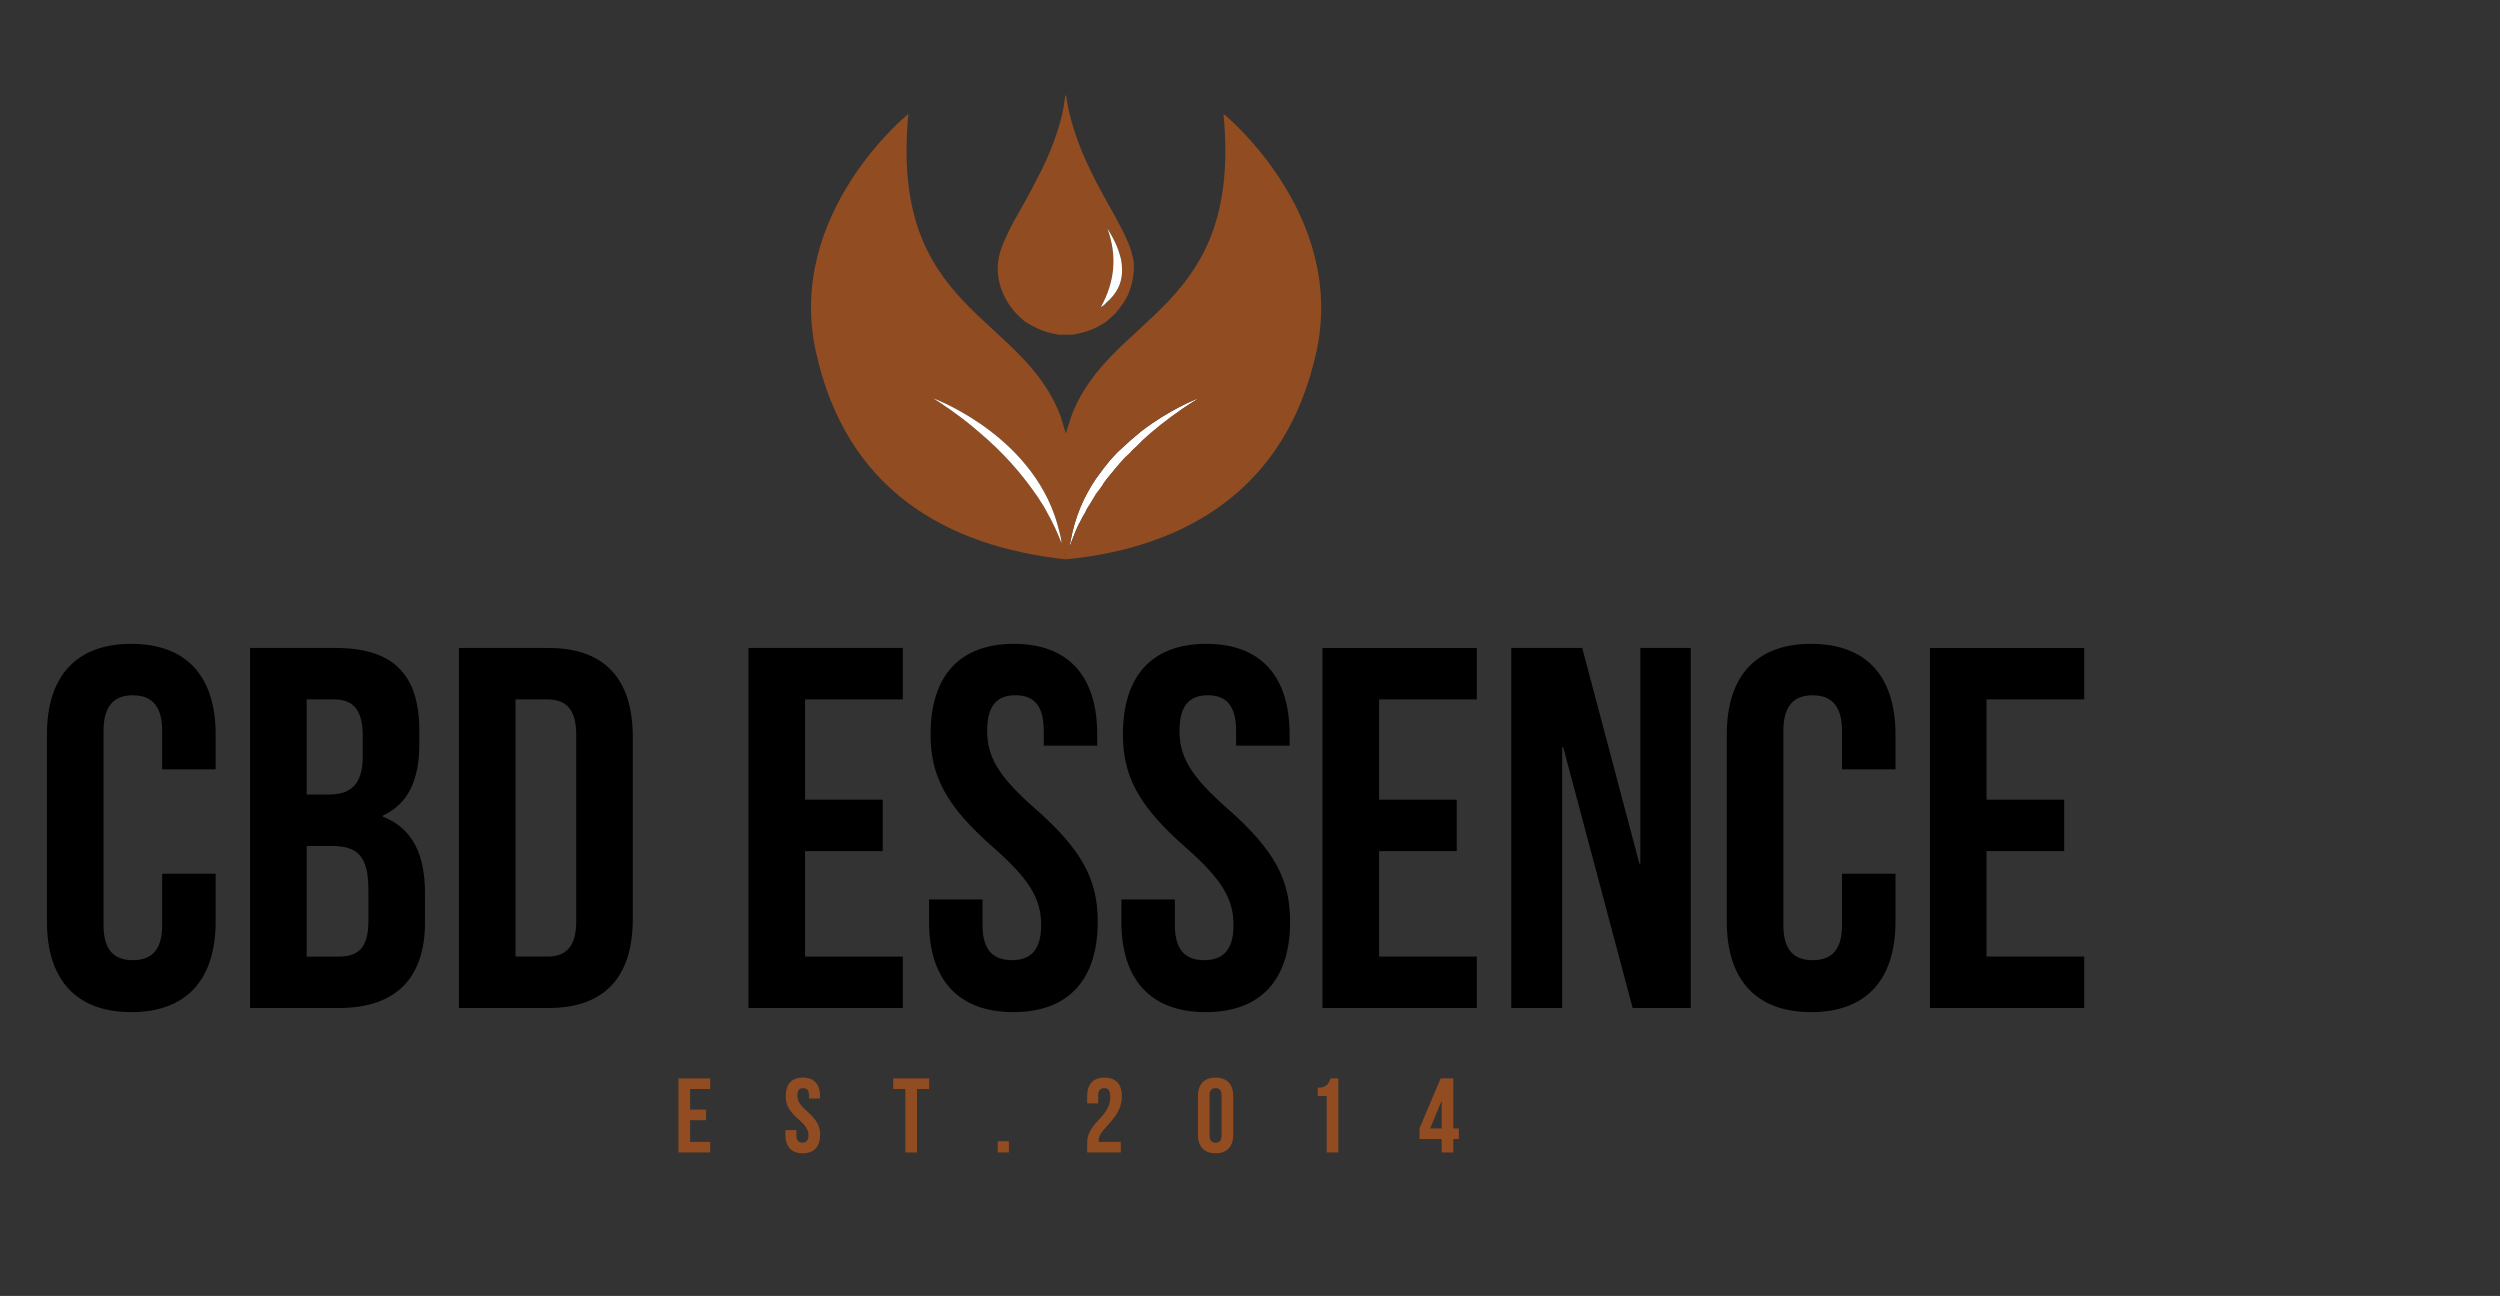 <?xml version="1.0" encoding="UTF-8"?> <!-- Generator: Adobe Illustrator 17.0.0, SVG Export Plug-In . SVG Version: 6.00 Build 0) --> <svg xmlns="http://www.w3.org/2000/svg" xmlns:xlink="http://www.w3.org/1999/xlink" version="1.1" id="Layer_1" x="0px" y="0px" width="263px" height="136.333px" viewBox="0 0 263 136.333" xml:space="preserve"><rect x="0" y="0" width="263" height="136.333" fill="#333333" stroke="none"/> <g> <g> <g> <path d="M22.686,91.92v5.032c0,6.06-3.03,9.523-8.874,9.523s-8.874-3.463-8.874-9.523V77.256c0-6.06,3.03-9.523,8.874-9.523 s8.874,3.463,8.874,9.523v3.679h-5.627v-4.058c0-2.706-1.19-3.734-3.084-3.734s-3.084,1.028-3.084,3.734v20.454 c0,2.705,1.19,3.679,3.084,3.679s3.084-0.974,3.084-3.679V91.92H22.686z"></path> <path d="M44.113,76.877v1.353c0,3.896-1.19,6.331-3.842,7.575v0.108c3.193,1.244,4.437,4.058,4.437,8.062v3.084 c0,5.844-3.084,8.982-9.036,8.982h-9.361V68.165h8.982C41.462,68.165,44.113,71.033,44.113,76.877z M32.263,73.576v10.01h2.327 c2.218,0,3.571-0.974,3.571-4.004v-2.11c0-2.705-0.92-3.896-3.03-3.896H32.263z M32.263,88.998v11.634h3.409 c2.002,0,3.084-0.92,3.084-3.734v-3.301c0-3.517-1.136-4.599-3.842-4.599L32.263,88.998L32.263,88.998z"></path> <path d="M48.279,68.165h9.415c5.952,0,8.874,3.301,8.874,9.361v19.155c0,6.06-2.922,9.361-8.874,9.361h-9.415L48.279,68.165 L48.279,68.165z M54.231,73.576v27.055h3.355c1.894,0,3.03-0.974,3.03-3.679V77.256c0-2.706-1.136-3.679-3.03-3.679H54.231z"></path> <path d="M84.694,84.128h8.171v5.411h-8.171v11.093h10.281v5.411H78.742V68.165h16.233v5.411H84.694L84.694,84.128L84.694,84.128z "></path> <path d="M106.662,67.732c5.79,0,8.766,3.463,8.766,9.523v1.19h-5.627v-1.569c0-2.706-1.082-3.734-2.976-3.734 s-2.976,1.028-2.976,3.734c0,2.76,1.19,4.816,5.086,8.225c4.978,4.383,6.547,7.521,6.547,11.85c0,6.06-3.03,9.523-8.874,9.523 c-5.844,0-8.874-3.463-8.874-9.523v-2.327h5.627v2.705c0,2.705,1.19,3.679,3.084,3.679c1.894,0,3.084-0.974,3.084-3.679 c0-2.76-1.19-4.816-5.086-8.225c-4.978-4.383-6.547-7.521-6.547-11.85C97.896,71.195,100.872,67.732,106.662,67.732z"></path> <path d="M126.899,67.732c5.79,0,8.766,3.463,8.766,9.523v1.19h-5.628v-1.569c0-2.706-1.082-3.734-2.976-3.734 c-1.894,0-2.976,1.028-2.976,3.734c0,2.76,1.19,4.816,5.086,8.225c4.978,4.383,6.547,7.521,6.547,11.85 c0,6.06-3.03,9.523-8.874,9.523c-5.844,0-8.874-3.463-8.874-9.523v-2.327h5.627v2.705c0,2.705,1.19,3.679,3.084,3.679 s3.084-0.974,3.084-3.679c0-2.76-1.19-4.816-5.086-8.225c-4.978-4.383-6.547-7.521-6.547-11.85 C118.133,71.195,121.109,67.732,126.899,67.732z"></path> <path d="M145.079,84.128h8.171v5.411h-8.171v11.093h10.281v5.411h-16.233V68.165h16.233v5.411h-10.281V84.128z"></path> <path d="M164.45,78.608h-0.108v27.434h-5.357V68.165h7.467l6.006,22.672h0.108V68.165h5.303v37.877h-6.114L164.45,78.608z"></path> <path d="M199.405,91.92v5.032c0,6.06-3.03,9.523-8.874,9.523c-5.844,0-8.874-3.463-8.874-9.523V77.256 c0-6.06,3.03-9.523,8.874-9.523c5.844,0,8.874,3.463,8.874,9.523v3.679h-5.627v-4.058c0-2.706-1.19-3.734-3.084-3.734 s-3.084,1.028-3.084,3.734v20.454c0,2.705,1.19,3.679,3.084,3.679s3.084-0.974,3.084-3.679V91.92H199.405z"></path> <path d="M208.981,84.128h8.171v5.411h-8.171v11.093h10.281v5.411h-16.233V68.165h16.233v5.411h-10.281V84.128z"></path> </g> </g> <g> <path fill="#924C22" d="M72.6,116.732h1.68v1.113H72.6v2.281h2.114v1.113h-3.338v-7.789h3.338v1.113H72.6V116.732z"></path> <path fill="#924C22" d="M84.461,113.361c1.191,0,1.803,0.712,1.803,1.958v0.245h-1.157v-0.323c0-0.556-0.223-0.768-0.612-0.768 s-0.612,0.211-0.612,0.768c0,0.568,0.245,0.99,1.046,1.691c1.024,0.901,1.346,1.547,1.346,2.437c0,1.246-0.623,1.958-1.825,1.958 c-1.202,0-1.825-0.712-1.825-1.958v-0.479h1.157v0.556c0,0.556,0.245,0.757,0.634,0.757c0.389,0,0.634-0.2,0.634-0.757 c0-0.567-0.245-0.99-1.046-1.691c-1.024-0.901-1.346-1.547-1.346-2.437C82.659,114.073,83.271,113.361,84.461,113.361z"></path> <path fill="#924C22" d="M93.964,113.45h3.783v1.113h-1.28v6.676h-1.224v-6.676h-1.28L93.964,113.45L93.964,113.45z"></path> <path fill="#924C22" d="M106.136,120.059v1.179h-1.179v-1.179H106.136z"></path> <path fill="#924C22" d="M116.161,114.474c-0.389,0-0.634,0.211-0.634,0.768v0.835h-1.157v-0.757c0-1.246,0.623-1.958,1.825-1.958 s1.825,0.712,1.825,1.958c0,1.035-0.378,1.869-1.513,3.082c-0.723,0.779-0.923,1.146-0.923,1.558c0,0.056,0,0.111,0.011,0.167 h2.314v1.113h-3.539v-0.957c0-0.868,0.312-1.524,1.224-2.481c0.935-0.99,1.202-1.602,1.202-2.437 C116.796,114.663,116.551,114.474,116.161,114.474z"></path> <path fill="#924C22" d="M126.02,115.319c0-1.246,0.657-1.958,1.858-1.958c1.202,0,1.858,0.712,1.858,1.958v4.05 c0,1.246-0.657,1.958-1.858,1.958c-1.202,0-1.858-0.712-1.858-1.958V115.319z M127.244,119.447c0,0.556,0.245,0.768,0.634,0.768 s0.634-0.211,0.634-0.768v-4.206c0-0.556-0.245-0.768-0.634-0.768c-0.389,0-0.634,0.211-0.634,0.768V119.447z"></path> <path fill="#924C22" d="M138.626,114.429c0.946,0,1.157-0.456,1.346-0.979h0.823v7.789h-1.224v-5.942h-0.946V114.429z"></path> <path fill="#924C22" d="M149.33,118.713l2.225-5.263h1.335v5.263h0.579v1.113h-0.579v1.413h-1.224v-1.413h-2.337V118.713 L149.33,118.713z M151.667,118.713v-2.882h-0.022l-1.191,2.882H151.667z"></path> </g> <path fill="#00A79D" d="M117.924,27.261c-0.275-1.148-0.781-2.205-1.422-3.213c1.05,2.892,0.778,5.601-0.691,8.263 c0.228-0.136,0.413-0.276,0.55-0.459c0.55-0.459,0.965-0.963,1.287-1.609C118.107,29.279,118.107,28.274,117.924,27.261z M117.924,27.261c-0.275-1.148-0.781-2.205-1.422-3.213c1.05,2.892,0.778,5.601-0.691,8.263c0.228-0.136,0.413-0.276,0.55-0.459 c0.55-0.459,0.965-0.963,1.287-1.609C118.107,29.279,118.107,28.274,117.924,27.261z"></path> <path fill="#924C22" d="M112.226,58.389l-0.228-0.139h-0.044c0.044,0.233,0.136,0.41,0.184,0.595 c0.088-0.138,0.088-0.32,0.134-0.456H112.226z M115.304,51.915c-0.229,0.368-0.411,0.733-0.598,1.055 c0.417-0.687,0.876-1.331,1.377-2.066C115.811,51.271,115.582,51.595,115.304,51.915z M117.829,48.7 c-0.318,0.368-0.598,0.736-0.916,1.104c0.599-0.736,1.238-1.472,2.019-2.205C118.471,47.966,118.15,48.289,117.829,48.7z M118.932,47.554v0.045c0.182-0.23,0.365-0.412,0.596-0.596C119.297,47.187,119.114,47.368,118.932,47.554z M120.08,46.406v0.047 c1.24-1.149,2.662-2.295,4.314-3.445C122.741,44.109,121.319,45.255,120.08,46.406z"></path> <path fill="#924C22" d="M112.226,58.389l-0.228-0.139h-0.044c0.044,0.233,0.136,0.41,0.184,0.595 c0.088-0.138,0.088-0.32,0.134-0.456H112.226z"></path> <path fill="#924C22" d="M119.114,26.847c-0.228-1.01-0.685-1.928-1.148-2.844c-0.5-0.967-1.008-1.885-1.56-2.848 c-0.594-1.056-1.149-2.111-1.699-3.259c-0.55-1.1-1.008-2.203-1.421-3.353c-0.461-1.283-0.829-2.616-1.059-3.992 c0-0.186-0.044-0.323-0.088-0.55c-0.094,0.093-0.048,0.134-0.094,0.182c-0.09,0.781-0.228,1.562-0.412,2.296 c-0.552,2.063-1.331,3.994-2.296,5.875c-0.507,1.011-1.053,2.021-1.605,3.031c-0.691,1.193-1.382,2.388-1.928,3.628 c-0.323,0.69-0.6,1.375-0.736,2.108c-0.278,1.518,0,2.987,0.736,4.319c0.503,0.965,1.193,1.699,2.018,2.387 c0.781,0.505,1.61,0.918,2.48,1.148c0.366,0.093,0.735,0.184,1.057,0.228h1.561c0.044,0,0.088,0,0.138-0.044 c1.192-0.184,2.246-0.6,3.258-1.287c0.731-0.552,1.333-1.194,1.834-1.973c0.504-0.69,0.782-1.47,0.964-2.298 C119.297,28.681,119.392,27.764,119.114,26.847z M117.649,30.242c-0.322,0.646-0.737,1.15-1.287,1.609 c-0.137,0.183-0.322,0.323-0.55,0.459c1.469-2.661,1.741-5.371,0.691-8.263c0.641,1.009,1.147,2.065,1.422,3.213 C118.107,28.274,118.107,29.279,117.649,30.242z"></path> <path fill="#FFFFFF" d="M117.649,30.242c-0.322,0.646-0.737,1.15-1.287,1.609c-0.137,0.183-0.322,0.323-0.55,0.459 c1.469-2.661,1.741-5.371,0.691-8.263c0.641,1.009,1.147,2.065,1.422,3.213C118.107,28.274,118.107,29.279,117.649,30.242z"></path> <path fill="#FFFFFF" d="M126.093,41.904c-0.595,0.368-1.144,0.735-1.699,1.102c-1.652,1.15-3.074,2.296-4.314,3.445l-0.552,0.55 c-0.231,0.184-0.414,0.366-0.596,0.596c-0.782,0.733-1.421,1.469-2.019,2.205c-0.321,0.368-0.596,0.735-0.829,1.059v0.043 c-0.501,0.735-0.96,1.379-1.377,2.066c-0.227,0.321-0.413,0.644-0.55,0.965c-0.186,0.275-0.316,0.55-0.458,0.824 c-0.184,0.322-0.322,0.597-0.412,0.828c-0.138,0.273-0.228,0.549-0.322,0.779c-0.089,0.233-0.184,0.458-0.274,0.689 c-0.048,0.138-0.092,0.275-0.137,0.415v-0.23c0.089-0.415,0.182-0.873,0.273-1.288c0.276-1.192,0.689-2.337,1.195-3.393 c0.504-1.011,1.055-1.975,1.747-2.846c0.317-0.461,0.684-0.875,1.008-1.29c0.37-0.413,0.737-0.826,1.103-1.147 c0.734-0.688,1.468-1.334,2.203-1.928C123.019,43.101,125.771,41.994,126.093,41.904z"></path> <path fill="#924C22" d="M115.304,51.915c-0.229,0.368-0.411,0.733-0.598,1.055c0.417-0.687,0.876-1.331,1.377-2.066 C115.811,51.271,115.582,51.595,115.304,51.915z M117.829,48.7c-0.318,0.368-0.598,0.736-0.916,1.104 c0.599-0.736,1.238-1.472,2.019-2.205C118.471,47.966,118.15,48.289,117.829,48.7z M118.932,47.554v0.045 c0.182-0.23,0.365-0.412,0.596-0.596C119.297,47.187,119.114,47.368,118.932,47.554z M120.08,46.406v0.047 c1.24-1.149,2.662-2.295,4.314-3.445C122.741,44.109,121.319,45.255,120.08,46.406z"></path> <path fill="#924C22" d="M128.71,11.972c2.021,20.843-11.981,20.936-16.021,31.862c-0.184,0.642-0.417,1.194-0.55,1.791 c-0.184-0.597-0.368-1.149-0.551-1.791c-4.04-10.927-18.043-11.02-16.023-31.862c0,0-12.947,10.472-9.734,25.021 c3.169,14.51,13.683,20.478,26.308,21.853c-0.048-0.185-0.14-0.363-0.184-0.595h0.044l0.228,0.139h0.046 c-0.046,0.136-0.046,0.319-0.134,0.456c12.574-1.24,23.185-7.343,26.349-21.853C141.658,22.444,128.71,11.972,128.71,11.972z M109.52,52.831c-0.184-0.32-0.412-0.642-0.642-0.963c-1.379-1.972-3.309-4.27-6.017-6.52c-0.411-0.368-0.868-0.733-1.331-1.098 c-1.009-0.779-2.112-1.564-3.348-2.345c0.64,0.23,11.015,4.318,13.266,14.048c0.094,0.322,0.184,0.69,0.228,1.197 c-0.318-0.826-0.824-2.023-1.605-3.399C109.933,53.473,109.749,53.152,109.52,52.831z M124.394,43.007 c-1.652,1.15-3.074,2.296-4.314,3.445l-0.552,0.55c-0.231,0.184-0.414,0.366-0.596,0.596c-0.782,0.733-1.421,1.469-2.019,2.205 c-0.321,0.368-0.596,0.735-0.829,1.059v0.043c-0.501,0.735-0.96,1.379-1.377,2.066c-0.227,0.321-0.413,0.644-0.55,0.965 c-0.186,0.275-0.316,0.55-0.458,0.824c-0.184,0.322-0.322,0.597-0.412,0.828c-0.138,0.273-0.228,0.549-0.322,0.779 c-0.089,0.233-0.184,0.458-0.274,0.689c-0.048,0.138-0.092,0.275-0.137,0.415v-0.23c0.089-0.415,0.182-0.873,0.273-1.288 c0.276-1.192,0.689-2.337,1.195-3.393c0.504-1.011,1.055-1.975,1.747-2.846c0.317-0.461,0.684-0.875,1.008-1.29 c0.37-0.413,0.737-0.826,1.103-1.147c0.734-0.688,1.468-1.334,2.203-1.928c2.939-2.247,5.691-3.354,6.013-3.444 C125.498,42.272,124.948,42.639,124.394,43.007z"></path> <path fill="#FFFFFF" d="M111.676,57.149c-0.318-0.826-0.824-2.023-1.605-3.399c-0.138-0.277-0.322-0.598-0.55-0.919 c-0.184-0.32-0.412-0.642-0.642-0.963c-1.379-1.972-3.309-4.27-6.017-6.52c-0.411-0.368-0.868-0.733-1.331-1.098 c-1.009-0.779-2.112-1.564-3.348-2.345c0.64,0.23,11.015,4.318,13.266,14.048C111.542,56.274,111.632,56.642,111.676,57.149z"></path> </g> </svg> 